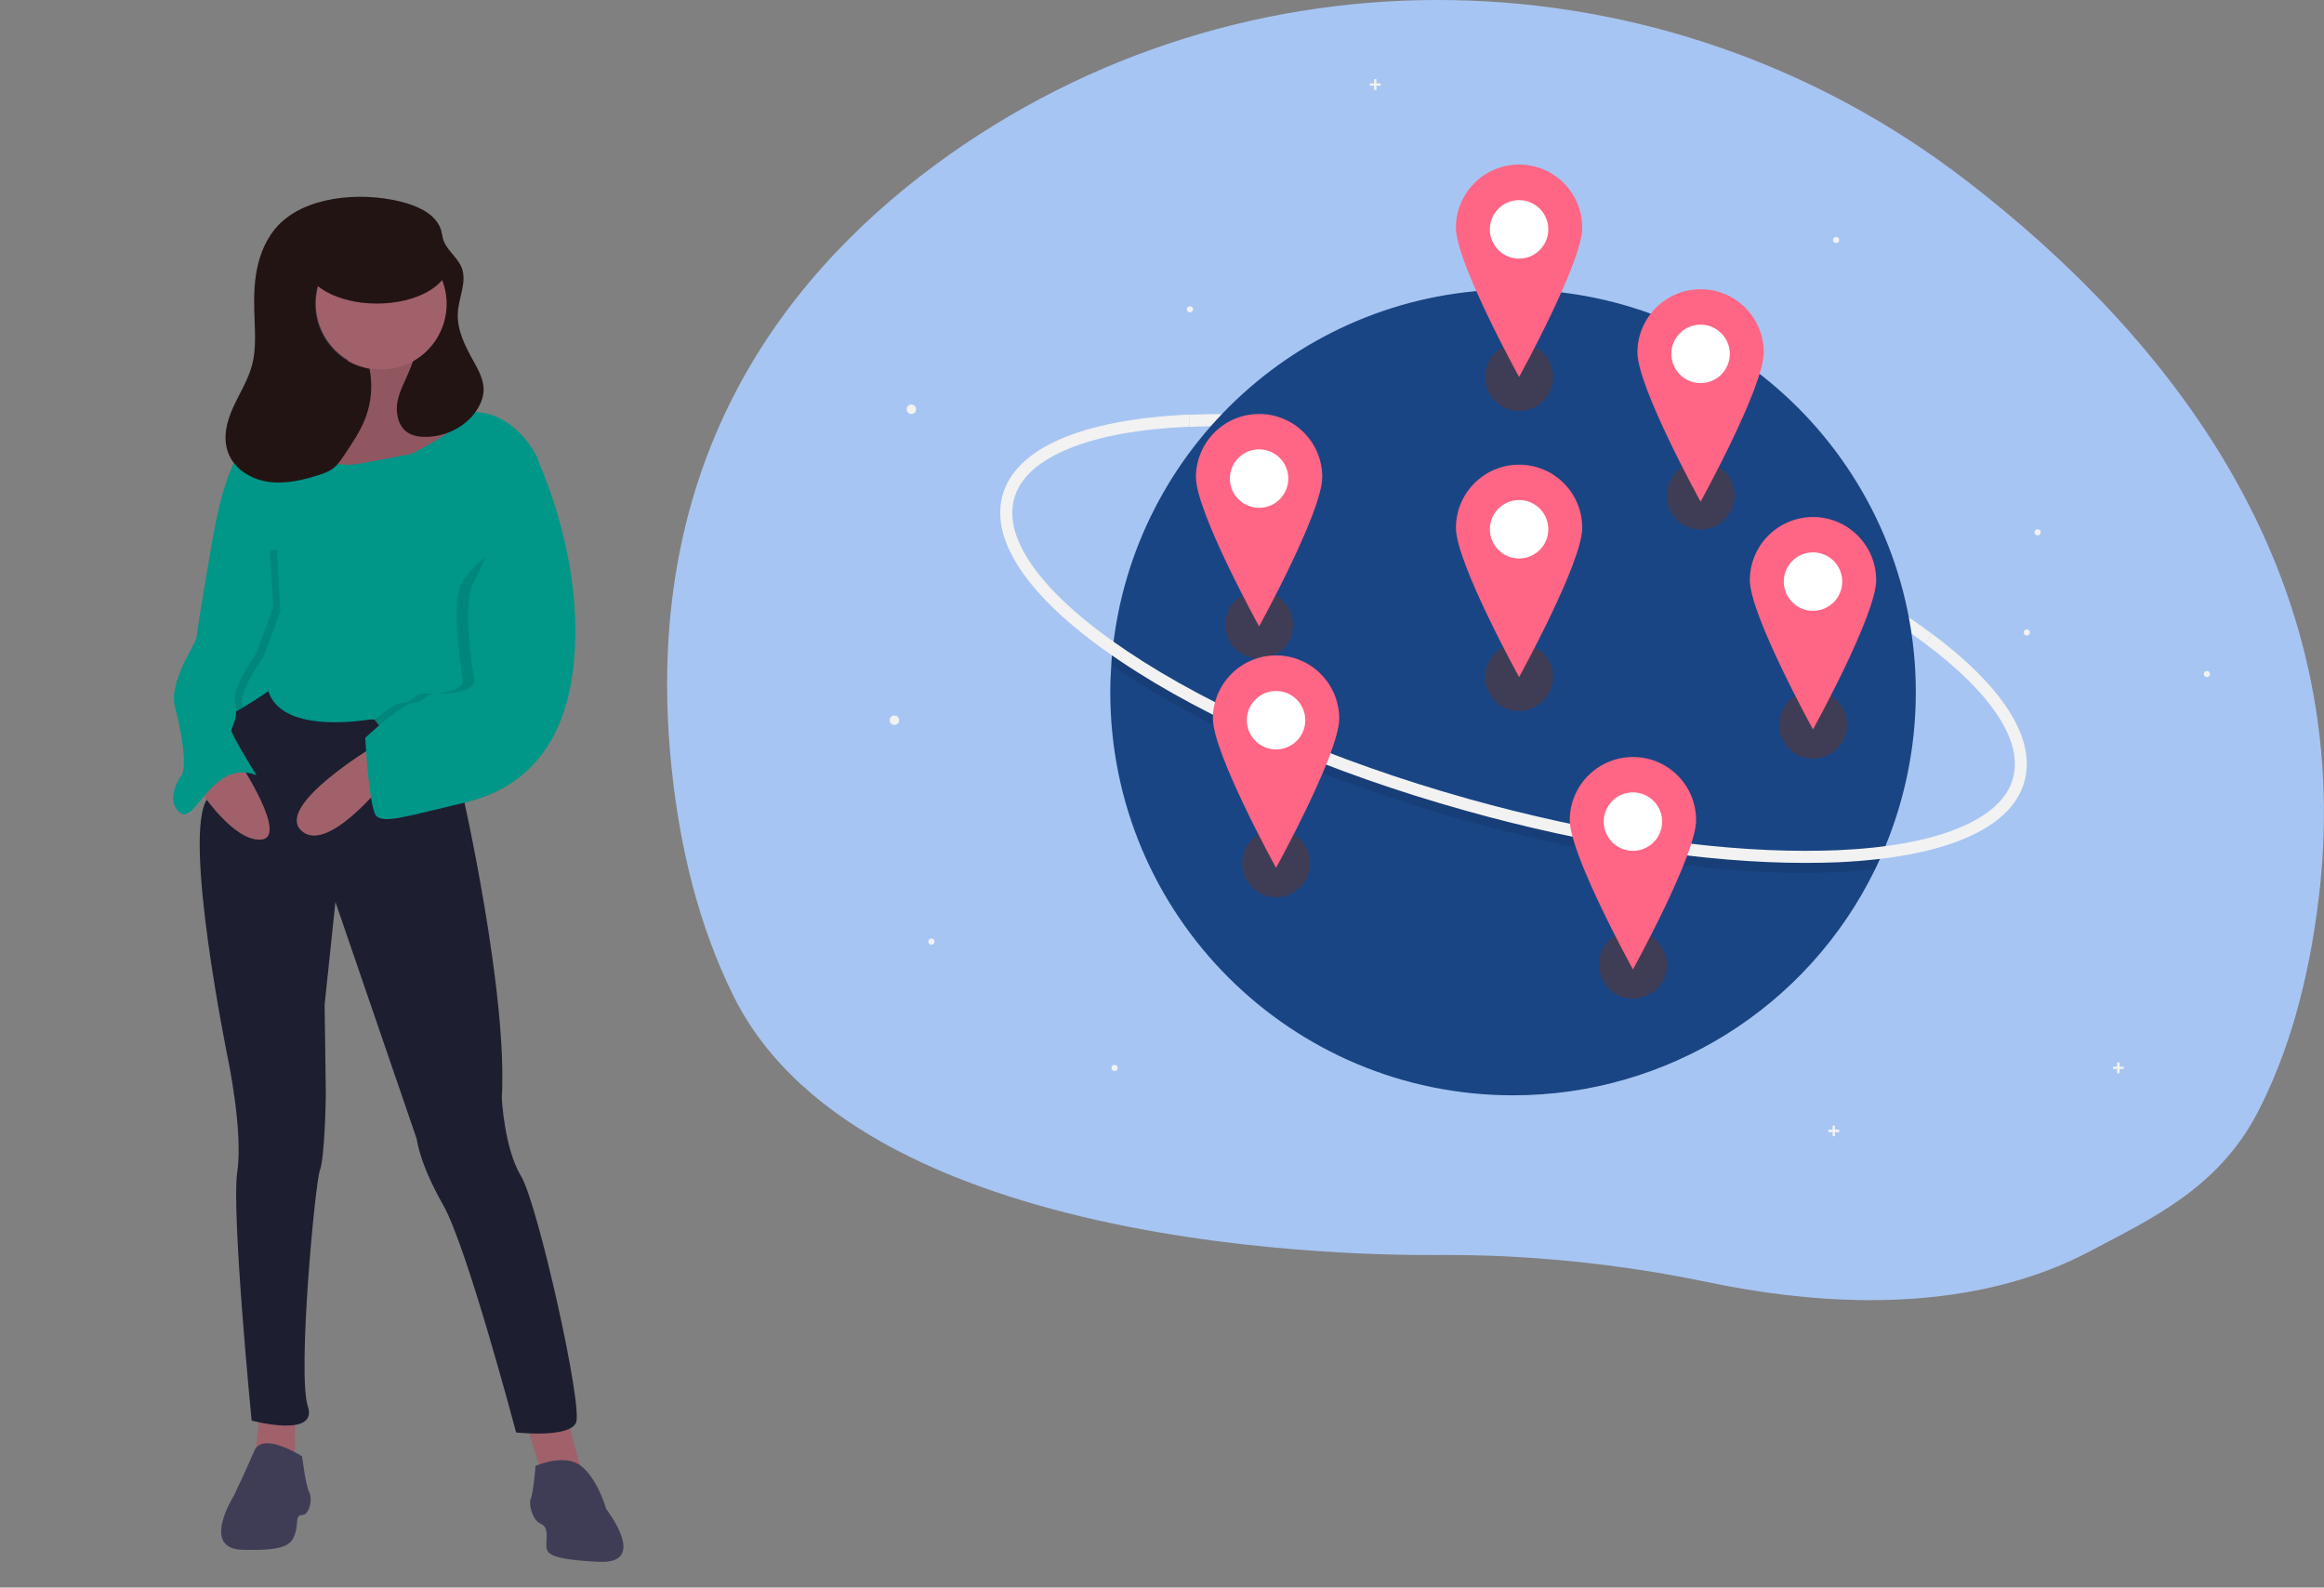 <?xml version="1.0" encoding="UTF-8"?> <!-- Generator: Adobe Illustrator 13.0.0, SVG Export Plug-In . SVG Version: 6.00 Build 14948) --> <svg xmlns="http://www.w3.org/2000/svg" xmlns:xlink="http://www.w3.org/1999/xlink" version="1.1" id="a11dcf94-02e4-448c-aa1e-cfae5c49b9a0" x="0px" y="0px" width="1137px" height="776.6px" viewBox="0 0 1137 776.6" style="enable-background:new 0 0 1137 776.6;" xml:space="preserve"><rect x="0" y="0" width="1137" height="776.6" fill="#808080" stroke="none"/> <style type="text/css"> <![CDATA[ .st0{fill:#194584;} .st1{fill:#1D1E30;} .st2{fill:#231414;} .st3{fill:#F2F2F2;} .st4{fill:#2F2E41;} .st5{fill:#FF6584;} .st6{fill:#FFFFFF;} .st7{fill:#009688;} .st8{fill:#3F3D56;} .st9{fill:#A0616A;} .st10{opacity:0.1;enable-background:new ;} .st11{fill:#A7C5F2;} ]]> </style> <title>around the world</title> <path class="st11" d="M1134.6,437.9c-5.1,43.5-15.6,78.4-30.1,106.3c-19.3,37.1-52.2,52.1-81.7,67.7c-8.5,4.5-17.4,8.4-26.5,11.5 c-53.6,18.6-113.6,13.7-160.7,3.8c-33-6.9-66.6-11.1-100.3-12.7c-9.6-0.4-19.2-0.6-28.9-0.6c-14.9,0-282.4,5.1-347.6-126.8 c-16.1-32.5-27.1-72.3-31.1-120.7c-11.2-137,50.4-226.9,129.8-285.7C608-30.4,814-25.8,962.1,88.4 C1060.7,164.4,1153.1,279.5,1134.6,437.9z"></path> <path class="st3" d="M941.7,314.7c-41.7-31.2-107-60.7-179.2-80.9c-65.7-18.4-129.8-27.3-180.5-25l-0.3-5.9 c51.3-2.3,116,6.7,182.3,25.3c72.8,20.4,138.9,50.2,181.1,81.8L941.7,314.7z"></path> <path class="st0" d="M937.3,338.7c0,27.6-5.8,54.9-17,80.2c-0.9,2.1-1.9,4.2-2.9,6.3c-33,67.7-101.8,110.6-177.1,110.6 c-108.8,0-197.1-88.2-197.1-197.1c0-4.6,0.2-9.1,0.5-13.6c0.1-2.3,0.3-4.6,0.6-6.8c10.2-99.3,94.1-176.7,196-176.7 C849.1,141.7,937.3,229.9,937.3,338.7z"></path> <path class="st10" d="M920.3,418.9c-0.9,2.1-1.9,4.2-2.9,6.3c-5.8,0.6-11.8,1.1-18.2,1.4c-5.3,0.2-10.7,0.4-16.2,0.4 c-48.4,0-106.6-8.9-166.1-25.6c-66.3-18.6-126.3-44.6-168.9-73.2c-1.5-1-2.9-1.9-4.3-2.9c0.1-2.3,0.3-4.6,0.6-6.8 c2.3,1.6,4.6,3.2,7,4.8c42.1,28.3,101.5,54,167.2,72.4c59,16.5,116.7,25.4,164.5,25.4c5.5,0,10.8-0.1,16-0.3 C906.5,420.3,913.6,419.7,920.3,418.9z"></path> <path class="st3" d="M883,422.1c-48.4,0-106.6-8.9-166.1-25.6C650.6,378,590.6,352,548,323.3c-43.5-29.2-63.9-58-57.5-81.1 c6.5-23.1,38.9-37,91.2-39.4l0.3,5.9c-24.5,1.1-44.4,4.7-59.2,10.8c-14.8,6.1-23.8,14.2-26.6,24.3s0.6,21.7,10.1,34.6 c9.5,12.9,24.7,26.4,45,40c42.1,28.3,101.5,54,167.2,72.4c59,16.5,116.7,25.4,164.5,25.4c5.5,0,10.8-0.1,16-0.3 c24.5-1.1,44.4-4.7,59.2-10.8c14.8-6.1,23.8-14.2,26.6-24.3c5.1-18.1-10.2-41.5-43.1-66.1l3.5-4.7c16.9,12.6,29.4,25.1,37.2,37 c8.3,12.8,11,24.7,8,35.4c-6.5,23.1-38.9,37-91.2,39.4C894,422,888.5,422.1,883,422.1z"></path> <circle class="st3" cx="745.5" cy="103.9" r="2.3"></circle> <circle class="st3" cx="445.9" cy="200.2" r="2.3"></circle> <circle class="st3" cx="437.6" cy="352.3" r="2.3"></circle> <circle class="st3" cx="898.3" cy="117.4" r="1.5"></circle> <circle class="st3" cx="1079.7" cy="329.7" r="1.5"></circle> <circle class="st3" cx="996.9" cy="260.4" r="1.5"></circle> <circle class="st3" cx="582.2" cy="151.3" r="1.5"></circle> <circle class="st3" cx="991.6" cy="309.4" r="1.5"></circle> <circle class="st3" cx="455.7" cy="460.6" r="1.5"></circle> <circle class="st3" cx="545.3" cy="522.4" r="1.5"></circle> <polygon class="st3" points="675.5,40.8 673.4,40.8 673.4,38.7 672.3,38.7 672.3,40.8 670.2,40.8 670.2,41.9 672.3,41.9 672.3,44 673.4,44 673.4,41.9 675.5,41.9 "></polygon> <polygon class="st3" points="899.8,552.6 897.7,552.6 897.7,550.6 896.6,550.6 896.6,552.6 894.5,552.6 894.5,553.8 896.6,553.8 896.6,555.8 897.7,555.8 897.7,553.8 899.8,553.8 "></polygon> <polygon class="st3" points="1039,521.8 1037,521.8 1037,519.7 1035.8,519.7 1035.8,521.8 1033.8,521.8 1033.8,522.9 1035.8,522.9 1035.8,525 1037,525 1037,522.9 1039,522.9 "></polygon> <circle class="st8" cx="743.2" cy="184.4" r="16.6"></circle> <circle class="st8" cx="616" cy="305.6" r="16.6"></circle> <circle class="st8" cx="798.9" cy="471.9" r="16.6"></circle> <circle class="st8" cx="743.2" cy="331.2" r="16.6"></circle> <circle class="st8" cx="624.3" cy="422.3" r="16.6"></circle> <circle class="st8" cx="832" cy="242.4" r="16.6"></circle> <circle class="st8" cx="887" cy="354.5" r="16.6"></circle> <circle class="st6" cx="743.2" cy="258.9" r="21.8"></circle> <path class="st5" d="M743.2,227.3c-17,0-30.9,13.8-30.9,30.9c0,17,30.9,73,30.9,73s30.9-56,30.9-73 C774.1,241.1,760.3,227.3,743.2,227.3z M743.2,273.2c-7.9,0-14.3-6.4-14.3-14.3c0-7.9,6.4-14.3,14.3-14.3c7.9,0,14.3,6.4,14.3,14.3 C757.5,266.8,751.1,273.2,743.2,273.2L743.2,273.2L743.2,273.2z"></path> <circle class="st6" cx="624.3" cy="352.3" r="21.8"></circle> <path class="st5" d="M624.3,320.6c-17,0-30.9,13.8-30.9,30.9c0,17,30.9,73,30.9,73s30.9-56,30.9-73 C655.2,334.5,641.4,320.6,624.3,320.6z M624.3,366.6c-7.9,0-14.3-6.4-14.3-14.3s6.4-14.3,14.3-14.3c7.9,0,14.3,6.4,14.3,14.3 S632.2,366.6,624.3,366.6L624.3,366.6L624.3,366.6z"></path> <circle class="st6" cx="887" cy="284.5" r="21.8"></circle> <path class="st5" d="M887,252.9c-17,0-30.9,13.8-30.9,30.9l0,0c0,17,30.9,73,30.9,73s30.9-56,30.9-73 C917.9,266.7,904,252.9,887,252.9L887,252.9z M887,298.8c-7.9,0-14.3-6.4-14.3-14.3s6.4-14.3,14.3-14.3c7.9,0,14.3,6.4,14.3,14.3 S894.9,298.8,887,298.8L887,298.8z"></path> <circle class="st6" cx="743.2" cy="112.1" r="21.8"></circle> <path class="st5" d="M743.2,80.5c-17,0-30.9,13.8-30.9,30.9c0,17,30.9,73,30.9,73s30.9-56,30.9-73C774.1,94.4,760.3,80.5,743.2,80.5 z M743.2,126.5c-7.9,0-14.3-6.4-14.3-14.3s6.4-14.3,14.3-14.3c7.9,0,14.3,6.4,14.3,14.3S751.1,126.5,743.2,126.5L743.2,126.5z"></path> <circle class="st6" cx="798.9" cy="401.9" r="21.8"></circle> <path class="st5" d="M798.9,370.3c-17,0-30.9,13.8-30.9,30.9c0,17,30.9,73,30.9,73s30.9-56,30.9-73 C829.8,384.1,816,370.3,798.9,370.3z M798.9,416.2c-7.9,0-14.3-6.4-14.3-14.3c0-7.9,6.4-14.3,14.3-14.3s14.3,6.4,14.3,14.3 C813.2,409.8,806.8,416.2,798.9,416.2L798.9,416.2z"></path> <circle class="st6" cx="616" cy="234.1" r="21.8"></circle> <path class="st5" d="M616,202.5c-17,0-30.9,13.8-30.9,30.9c0,17,30.9,73,30.9,73s30.9-56,30.9-73C646.9,216.3,633.1,202.5,616,202.5 z M616,248.4c-7.9,0-14.3-6.4-14.3-14.3s6.4-14.3,14.3-14.3c7.9,0,14.3,6.4,14.3,14.3S623.9,248.4,616,248.4L616,248.4z"></path> <circle class="st6" cx="832" cy="173.1" r="21.8"></circle> <path class="st5" d="M832,141.5c-17,0-30.9,13.8-30.9,30.9c0,17,30.9,73,30.9,73s30.9-56,30.9-73C862.9,155.3,849.1,141.5,832,141.5 z M832,187.4c-7.9,0-14.3-6.4-14.3-14.3c0-7.9,6.4-14.3,14.3-14.3s14.3,6.4,14.3,14.3C846.3,181,839.9,187.4,832,187.4L832,187.4z"></path> <rect x="137.4" y="128.5" class="st4" width="81.4" height="67.4"></rect> <polygon class="st9" points="277.3,692.5 284.3,719.4 265.5,722.4 256.8,694.3 "></polygon> <polygon class="st9" points="144.3,688.4 144.3,717.1 124.4,717.1 127.3,688.4 "></polygon> <path class="st8" d="M262,717.1c0,0,14.1-6.4,22.3,0c8.2,6.4,12.3,21.1,12.3,21.1s21.1,26.9-3.5,25.8c-24.6-1.2-25.8-4.1-25.8-8.2 s1.2-8.8-2.9-10.5c-4.1-1.8-5.9-10-4.7-12.3S262,717.1,262,717.1z"></path> <path class="st8" d="M147.8,712.4c0,0-19.3-12.4-23.4-2.7s-10,22-10,22s-16.4,25.8,4.1,26.4s24-2.3,25.8-7.6c1.8-5.3,0-9.4,3.5-9.4 c3.5,0,5.3-7.6,3.5-11.1C149.5,726.5,147.8,712.4,147.8,712.4z"></path> <path class="st9" d="M203.4,168.2c0,0-4.7,26.4,7.6,28.1c12.3,1.8,24.6,7,25.2,10.5c0.6,3.5-48,41-48,41l-29.9-9.4 c0,0-29.9-7.6-28.7-13.5s3.5-14.1,3.5-14.1s34-7,34.6-17.6s4.7-27.5,4.7-27.5L203.4,168.2z"></path> <path class="st10" d="M203.4,168.2c0,0-4.7,26.4,7.6,28.1c12.3,1.8,24.6,7,25.2,10.5c0.6,3.5-48,41-48,41l-29.9-9.4 c0,0-29.9-7.6-28.7-13.5s3.5-14.1,3.5-14.1s34-7,34.6-17.6s4.7-27.5,4.7-27.5L203.4,168.2z"></path> <path class="st1" d="M126.1,333.4c0,0,21.2,20.3,63.3,18.3c42.1-1.9,38.6,12.7,38.6,12.7l-1.8,23.4c0,0,22.3,97.8,19.3,149.4 c0,0,1.2,24.6,9.4,38.1c8.2,13.5,30.5,113.1,26.9,120.7c-3.5,7.6-29.3,4.7-29.3,4.7s-24-90.8-35.7-111.3 c-11.7-20.5-12.9-32.2-12.9-32.2l-39.8-116l-5.3,50.4c0,0,0.6,39.8,0.6,43.4c0,3.5-0.6,31.6-2.9,37.5c-2.3,5.9-11.1,99.6-5.9,115.4 s-27.5,7-27.5,7s-10-101.9-7-121.9c2.9-19.9-4.7-55.7-4.7-55.7s-22.3-109-10-126.5c0,0,8.2-59.8,12.3-59.2L126.1,333.4z"></path> <circle class="st9" cx="186.7" cy="148.5" r="32.2"></circle> <path class="st7" d="M104.4,352.1c0.6,1.8,7.6-1.9,14.3-5.9c6.5-3.9,12.6-8.1,12.6-8.1c7,22.3,51.6,13.5,51.6,13.5s0.1,0.2,0.3,0.4 c1.5,2,7.8,10.3,15.5,16c8.8,6.4,29.3-8.8,29.3-8.8s31.9-76.4,36-116.8c0.9-8.9,0.5-16.1-2-20.3c-13.5-23.4-32.4-20.5-32.4-20.5 c-3.1,8.2-28.5,20.5-28.5,20.5l-25.2,4.7c-25.2,4.7-32.8-21.7-32.8-21.7c-7-1.2-19.9,11.7-19.9,11.7c-12.3,3.5-18.7,44.5-18.7,44.5 s1.2,1.5,3.1,4c1.1,1.4,2.4,3,3.8,4.9c0.5,0.6,1,1.3,1.5,2c6.5,8.5,14.7,19.6,16.8,24.4c3.5,8.2-3.5,20.5-11.7,19.9 C109.7,315.8,103.3,348.6,104.4,352.1z"></path> <path class="st9" d="M187,383.8c0,0-27.5,34.6-39.8,22.3c-12.3-12.3,35.7-41,35.7-41L187,383.8z"></path> <path class="st9" d="M117.3,373.2c0,0,24,36.3,10.5,37.5c-13.5,1.2-29.9-24-29.9-24L117.3,373.2z"></path> <path class="st2" d="M114,199.4c3.1-6.8,7.2-13.2,9.2-20.4c2.4-8.7,1.4-17.8,1.2-26.8c-0.2-7.9,0-15.9,2-23.6 c2-7.7,5.8-15.1,11.7-20.3c15.1-13.5,42.7-14.4,61.1-8.8c7.3,2.2,15,6.4,16.8,13.8c0.3,1.1,0.4,2.3,0.7,3.4c1.5,5.5,7.1,9,9.2,14.3 c2.6,6.9-1.4,14.4-1.9,21.7c-0.6,8.6,3.6,16.7,7.8,24.2c2.5,4.5,5,9.2,4.8,14.4c-0.2,2.8-1.1,5.5-2.5,7.9 c-5,8.9-15.2,14.3-25.3,14.5c-3.3,0.1-6.8-0.4-9.5-2.2c-4.5-3.1-5.8-9.3-4.9-14.7c0.9-5.4,3.7-10.2,5.8-15.3 c0.7-1.5,1.2-3.1,1.8-4.7c15.5-8.7,21.1-28.3,12.4-43.8c-8.7-15.5-28.3-21.1-43.8-12.4c-15.5,8.7-21.1,28.3-12.4,43.8 c4.7,8.5,13,14.4,22.6,16c1.6,8.1,0.9,16.5-2.1,24.3c-2.5,6.4-6.4,12.1-10.2,17.8c-1.8,2.7-3.7,5.5-6.5,7.3c-1.7,1-3.6,1.8-5.5,2.4 c-8.1,2.6-16.7,4.7-25.2,3.5s-16.8-6.3-19.7-14.3C108.9,214.1,110.9,206.3,114,199.4z"></path> <ellipse class="st2" cx="184.4" cy="128.6" rx="35.2" ry="19.9"></ellipse> <path class="st10" d="M183.3,352c1.5,2,7.8,10.3,15.5,16c8.8,6.4,29.3-8.8,29.3-8.8s31.9-76.4,36-116.8c-2.2-6.7-4.8-13.3-7.8-19.7 l6.7,27.2c0,0-30.2,24.3-36.6,34.3c-6.4,10-0.6,43.4,0,48.6s-11.7,7-17.6,6.4s-7,4.7-12.3,4.7C193.9,343.9,188.3,347.9,183.3,352z"></path> <path class="st7" d="M253.2,222.7h8.8c0,0,21.7,43.9,19.3,93.7s-26.4,69.7-53.9,76.2s-39.8,10.5-43.4,6.4 c-3.5-4.1-5.3-38.1-5.3-38.1s18.2-17,23.4-17s6.4-5.3,12.3-4.7s18.2-1.2,17.6-6.4s-6.4-38.7,0-48.6 C238.6,274.2,253.2,222.7,253.2,222.7z"></path> <path class="st10" d="M107.6,265.3c1.1,1.4,2.4,3,3.8,4.9l-3.4-7C107.9,263.1,107.8,263.9,107.6,265.3z"></path> <path class="st10" d="M104.4,352.1c0.6,1.8,7.6-1.9,14.3-5.9c-0.1-0.4-0.1-0.7-0.2-1.1c-1.8-7,10.5-24,10.5-24l8.2-22.3l-1.8-29.9 l-22.6,3.1c6.5,8.5,14.7,19.6,16.8,24.4c3.5,8.2-3.5,20.5-11.7,19.9C109.7,315.8,103.3,348.6,104.4,352.1z"></path> <path class="st7" d="M116.1,249.6l-11.7,11.7c0,0-8.2,47.5-8.2,50.4c0,2.9-14.1,21.7-10.5,34.6c3.5,12.9,5.9,29.9,2.9,33.4 c-2.9,3.5-7,13.5,0,18.2c7,4.7,15.8-26.9,36.9-18.7c0,0-12.9-20.5-12.3-22.3c0.6-1.8,3.5-6.4,1.8-13.5c-1.8-7,10.5-24,10.5-24 l8.2-22.3l-1.8-29.9L116.1,249.6z"></path> </svg> 